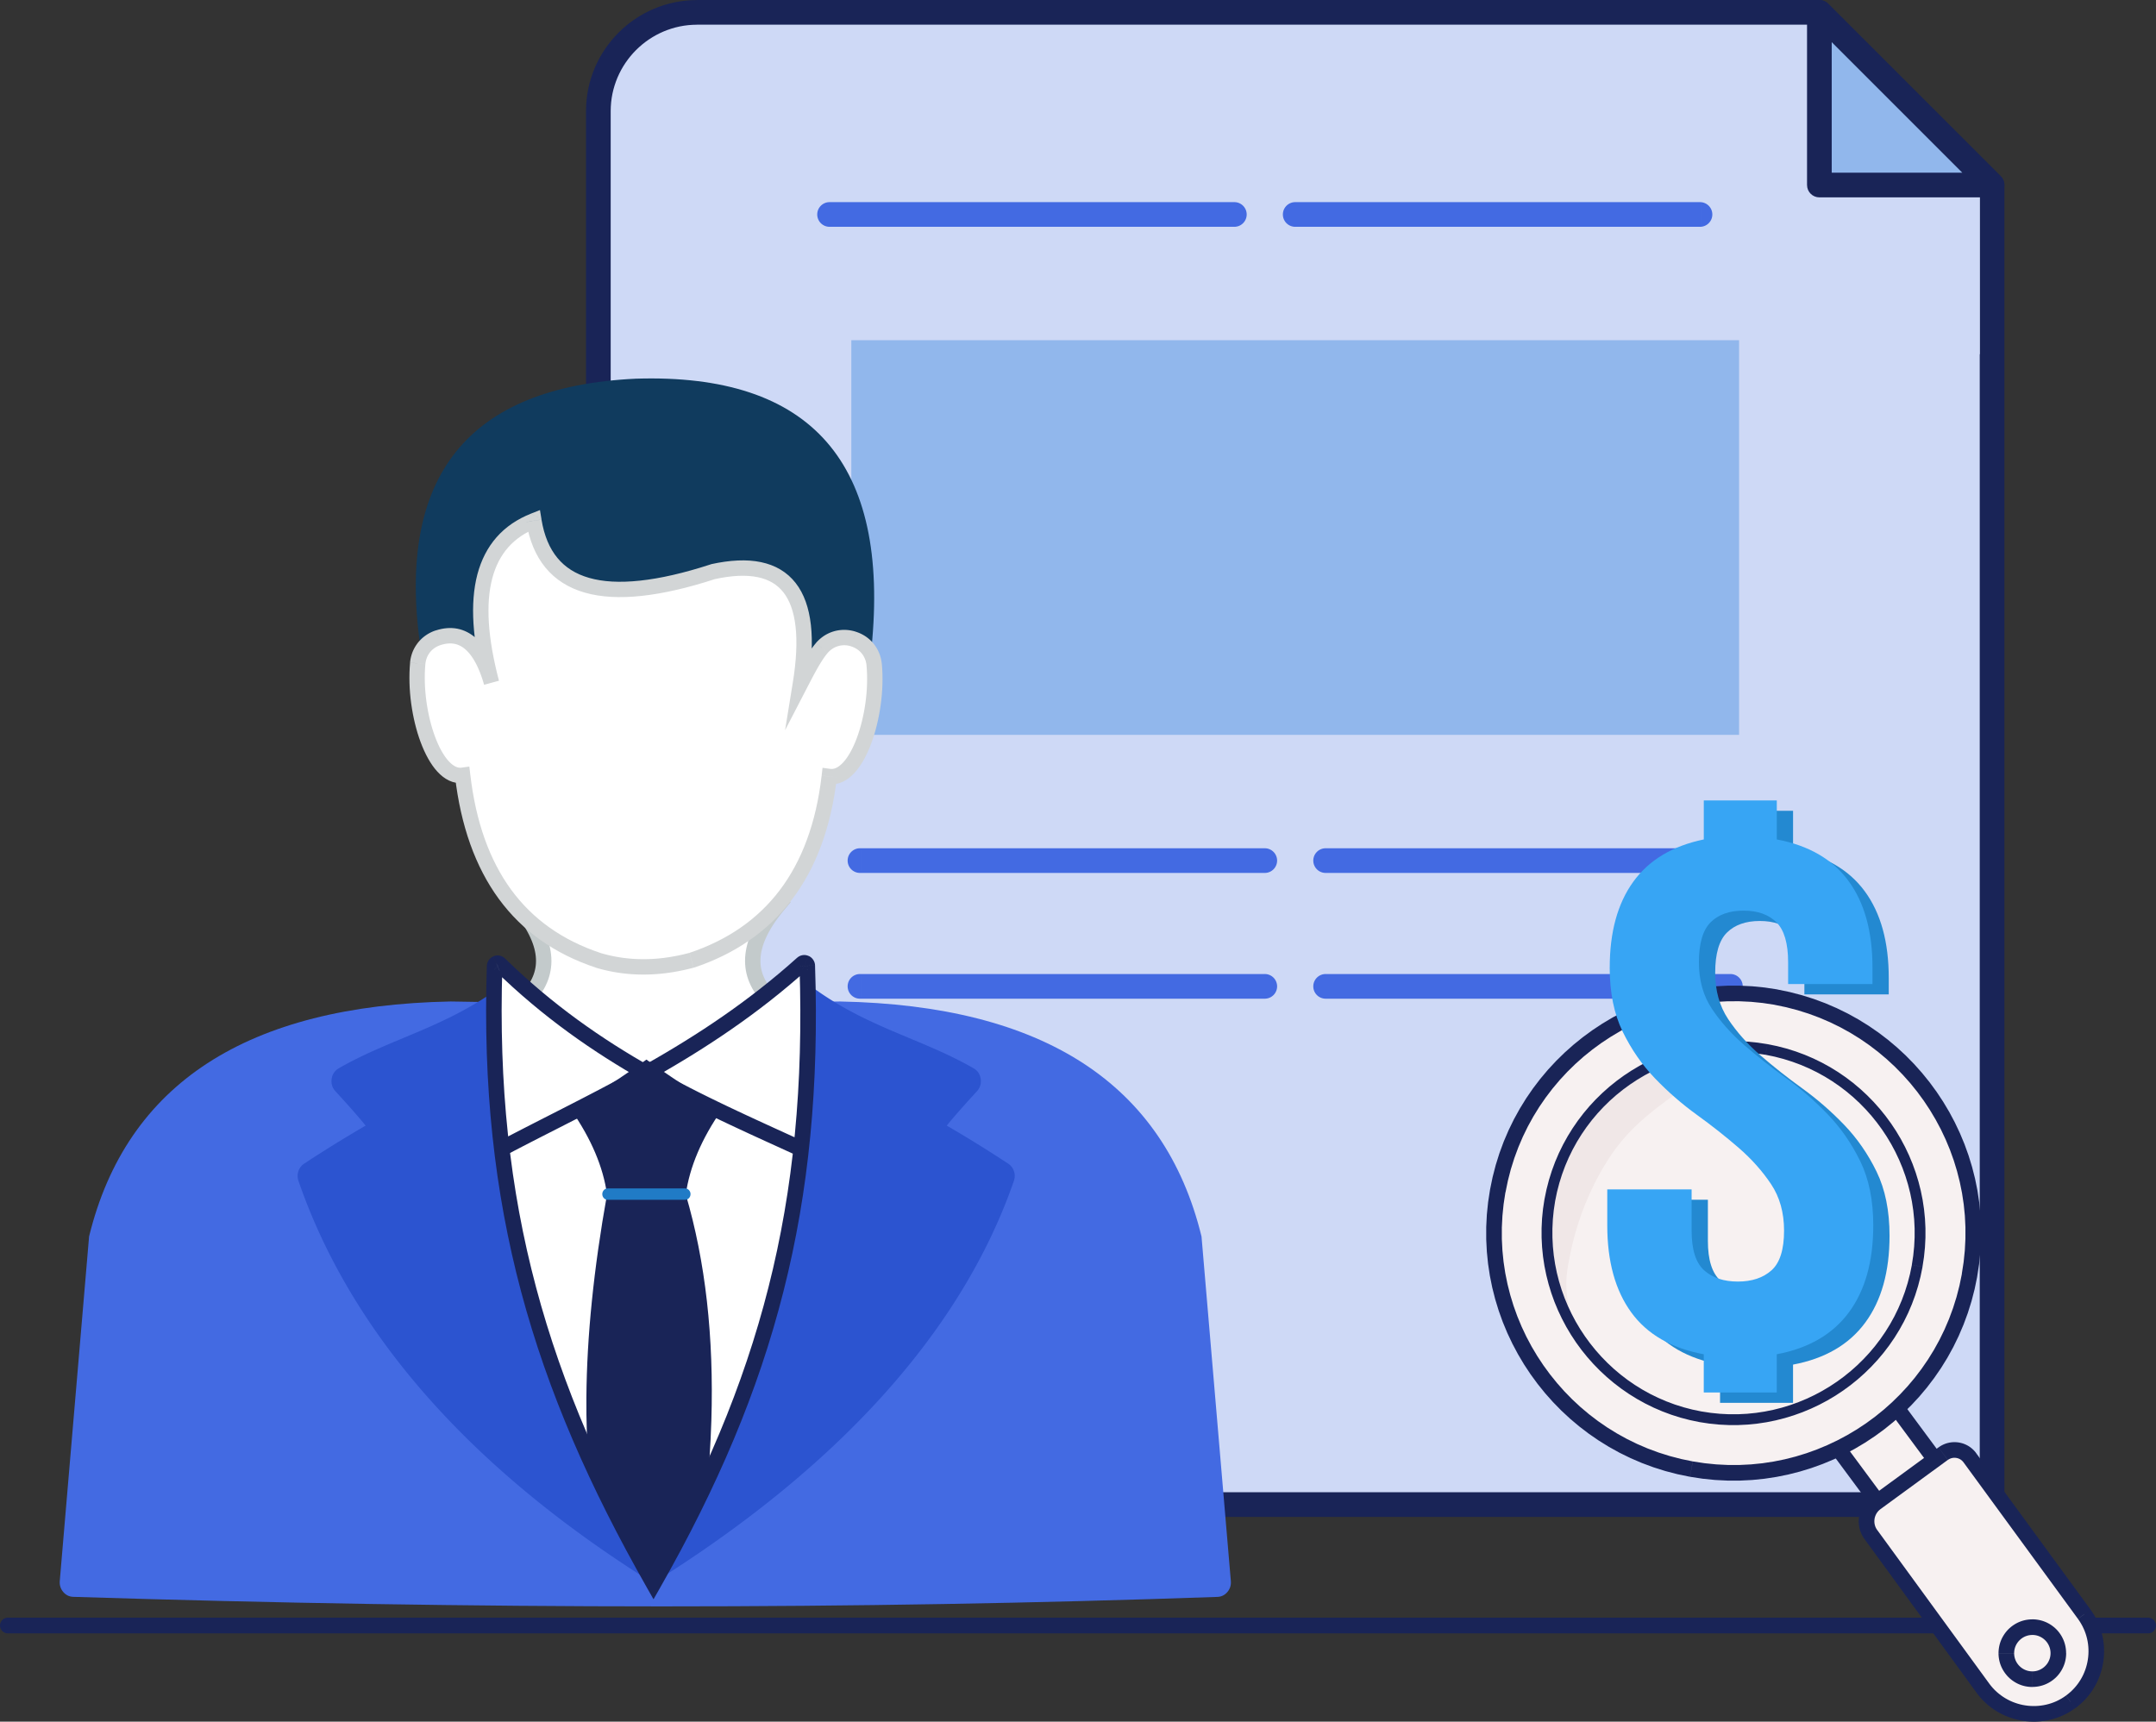 <svg xmlns="http://www.w3.org/2000/svg" fill="none" viewBox="0.57 0 1491.33 1191.03"><rect x="0.57" y="0" width="1491.33" height="1191.03" fill="#333333" stroke="none"/><path d="M6 1124.53h1480.46" stroke="#192457" stroke-width="10.87" stroke-miterlimit="2.613" stroke-linecap="round" stroke-linejoin="round"/><path d="M1349.77 202.34c17.25 0 31.24-13.987 31.24-31.24s-13.99-31.24-31.24-31.24-31.24 13.987-31.24 31.24 13.99 31.24 31.24 31.24z" stroke="#83B5FF" stroke-width="10.87" stroke-miterlimit="2.613"/><path d="M218.32 834.4c17.253 0 31.24-13.987 31.24-31.24s-13.987-31.24-31.24-31.24-31.24 13.987-31.24 31.24 13.987 31.24 31.24 31.24z" stroke="#CDD5D7" stroke-width="10.87" stroke-miterlimit="2.613"/><path fill-rule="evenodd" clip-rule="evenodd" d="m1314.17 314.73 52.82 29.35-52.82 45.48v-74.83z" fill="#CDD5D7"/><path fill-rule="evenodd" clip-rule="evenodd" d="M482.7 8.54h776.35L1378.51 128v912.85H414.45V76.79c0-37.54 30.71-68.25 68.25-68.25z" fill="#CED9F6"/><path d="M1259.05 17.08H482.7V.01h776.35l6.03 2.5-6.03 14.57zm0-17.07c4.71 0 8.53 3.82 8.53 8.53 0 4.71-3.82 8.53-8.53 8.53V0v.01zm113.43 134.03L1253.02 14.58l12.07-12.07 119.46 119.46 2.5 6.03-14.57 6.03v.01zm12.07-12.07c3.33 3.33 3.33 8.74 0 12.07s-8.74 3.33-12.07 0l12.07-12.07zm-14.57 918.88V128h17.07v912.85l-8.53 8.53-8.53-8.53h-.01zm17.07 0c0 4.71-3.82 8.53-8.53 8.53-4.71 0-8.53-3.82-8.53-8.53h17.07-.01zm-972.59-8.53h964.06v17.07H414.46l-8.53-8.53 8.53-8.53v-.01zm0 17.07c-4.71 0-8.53-3.82-8.53-8.53 0-4.71 3.82-8.53 8.53-8.53v17.07-.01zm8.53-972.59v964.06h-17.07V76.8h17.07zm-17.07 0c0-4.71 3.82-8.53 8.53-8.53 4.71 0 8.53 3.82 8.53 8.53h-17.07.01zM482.7.02v17.07l-3.06.08-3.02.23-2.98.38-2.93.53-2.88.67-2.82.81-2.77.94-2.71 1.07-2.64 1.2-2.57 1.32-2.5 1.44-2.43 1.56-2.35 1.67-2.26 1.78-2.17 1.88-2.08 1.98-1.98 2.08-1.88 2.17-1.78 2.26-1.67 2.35-1.56 2.43-1.44 2.5-1.32 2.57-1.2 2.64-1.07 2.71-.94 2.77-.81 2.82-.67 2.88-.53 2.93-.38 2.98-.23 3.02-.08 3.06h-17.07l.1-3.93.3-3.89.49-3.84.68-3.78.86-3.71 1.04-3.64 1.21-3.57 1.38-3.48 1.54-3.4 1.7-3.31 1.85-3.21 2-3.12 2.14-3.01 2.28-2.9 2.42-2.79 2.54-2.67 2.67-2.54 2.78-2.41 2.9-2.28 3.01-2.14 3.11-2 3.22-1.85 3.31-1.7 3.4-1.54 3.49-1.38 3.57-1.21 3.64-1.04 3.71-.86 3.78-.68 3.84-.49 3.89-.3 3.93-.1V.02zm0 0c4.71 0 8.53 3.82 8.53 8.53 0 4.71-3.82 8.53-8.53 8.53V.01v.01z" fill="#192457"/><path fill-rule="evenodd" clip-rule="evenodd" d="m1369.98 245.26-110.93-117.2h110.93v117.2z" fill="#CED9F6"/><path fill-rule="evenodd" clip-rule="evenodd" d="m1259.05 8.54 119.46 119.47h-119.46V8.54z" fill="#91B7EC"/><path d="M1372.48 134.04 1253.02 14.58l12.07-12.07 119.46 119.46-6.03 14.57-6.03-2.5h-.01zm12.07-12.07c3.33 3.33 3.33 8.74 0 12.07s-8.74 3.33-12.07 0l12.07-12.07zm-125.49-2.5h119.46v17.07h-119.46l-8.53-8.53 8.53-8.53v-.01zm0 17.07c-4.71 0-8.53-3.82-8.53-8.53 0-4.71 3.82-8.53 8.53-8.53v17.07-.01zm8.53-128V128h-17.07V8.54l14.57-6.03 2.5 6.03zm-17.07 0c0-4.71 3.82-8.53 8.53-8.53 4.71 0 8.53 3.82 8.53 8.53h-17.07.01z" fill="#192457"/><path d="M1203.51 235.36H589.44v273.01h614.07V235.36z" fill="#91B7EC"/><path d="M853.89 156.4h-279v-16.06h279v16.06zm1-16.045a8.033 8.033 0 0 1 7.53 8.015 8.033 8.033 0 0 1-7.53 8.015v-16.03zm-281 0v16.03a8.033 8.033 0 0 1-7.53-8.015 8.033 8.033 0 0 1 7.53-8.015zm602.09 16.045h-279v-16.06h279v16.06zm1-16.045a8.033 8.033 0 0 1 7.53 8.015 8.033 8.033 0 0 1-7.53 8.015v-16.03zm-281 0v16.03a8.033 8.033 0 0 1-7.53-8.015 8.033 8.033 0 0 1 7.53-8.015zM874.93 603.39h-279v-16.06h279v16.06zm1-16.045a8.033 8.033 0 0 1 7.53 8.015 8.033 8.033 0 0 1-7.53 8.015v-16.03zm-281 0v16.03a8.033 8.033 0 0 1-7.53-8.015 8.033 8.033 0 0 1 7.53-8.015zm602.09 16.045h-279v-16.06h279v16.06zm1-16.045a8.033 8.033 0 0 1 7.53 8.015 8.033 8.033 0 0 1-7.53 8.015v-16.03zm-281 0v16.03a8.033 8.033 0 0 1-7.53-8.015 8.033 8.033 0 0 1 7.53-8.015zM874.93 690.39h-279v-16.06h279v16.06zm1-16.045a8.033 8.033 0 0 1 7.53 8.015 8.033 8.033 0 0 1-7.53 8.015v-16.03zm-281 0v16.03a8.033 8.033 0 0 1-7.53-8.015 8.033 8.033 0 0 1 7.53-8.015zm602.09 16.045h-279v-16.06h279v16.06zm1-16.045a8.033 8.033 0 0 1 7.53 8.015 8.033 8.033 0 0 1-7.53 8.015v-16.03zm-281 0v16.03a8.033 8.033 0 0 1-7.53-8.015 8.033 8.033 0 0 1 7.53-8.015z" fill="#436AE2" stroke="#436AE2"/><path fill-rule="evenodd" clip-rule="evenodd" d="M851.96 1093.76c-9.58-112.21-16.34-191.68-20.29-238.38-25.84-105.63-109.2-159.82-250.07-162.56-91.89 1.66-177.45 1.66-269.34 0-140.87 2.74-224.23 56.93-250.07 162.56-3.94 46.7-10.7 126.15-20.28 238.34-.24 2.87.56 5.43 2.39 7.59 1.82 2.15 4.16 3.3 6.91 3.38 278.79 8.79 542.62 8.81 791.48.04 2.74-.1 5.07-1.24 6.89-3.4 1.82-2.15 2.62-4.71 2.38-7.57z" fill="#436AE2"/><path fill-rule="evenodd" clip-rule="evenodd" d="M452.24 1095.13c-125.17-78.2-208.52-171.84-245.21-278.17-1.56-4.51.06-9.41 3.93-11.95a910.403 910.403 0 0 1 42.51-26.32c-4.58-5.68-11.55-13.62-20.91-23.8-2.15-2.33-3.04-5.29-2.58-8.5.46-3.2 2.16-5.75 4.87-7.31 36.47-21.03 74.41-28.15 113.8-57.74 70.54.43 105.81.64 105.81.64s35.27-.21 105.81-.64c39.39 29.59 77.32 36.71 113.8 57.74 2.71 1.56 4.41 4.11 4.87 7.31.46 3.2-.44 6.16-2.58 8.5-9.36 10.19-16.34 18.12-20.91 23.8a915.346 915.346 0 0 1 42.5 26.32c3.88 2.55 5.49 7.46 3.93 11.97C665 923.3 577.41 1016.93 452.24 1095.13z" fill="#2C54D0"/><path fill-rule="evenodd" clip-rule="evenodd" d="M359.36 626.55c20.59 24.8 22.81 45.86 6.65 63.17 6.1 37.73 42.7 65.47 80.93 65.47 38.22 0 78.86-27.73 84.96-65.47-16.16-17.31-13.94-38.37 6.65-63.17-50.34-16.74-118.13-16.74-179.18 0h-.01z" fill="#fff"/><path d="m371.27 688.88-10.51 1.7 1.36-4.48 1.31-1.46 1.2-1.47 1.09-1.48.99-1.48.89-1.49.79-1.49.69-1.5.6-1.51.5-1.52.41-1.53.32-1.55.23-1.57.14-1.59.05-1.62-.04-1.65-.13-1.68-.22-1.71-.32-1.74-.42-1.78-.52-1.82-.62-1.85-.72-1.89-.83-1.93-.93-1.96-1.04-1.99-1.14-2.03-1.25-2.06-1.36-2.09-1.47-2.13-1.58-2.16-1.69-2.19-1.8-2.22 8.19-6.8 1.96 2.41 1.85 2.4 1.74 2.38 1.64 2.37 1.53 2.36 1.42 2.35 1.32 2.33 1.21 2.33 1.1 2.32.99 2.31.88 2.3.76 2.29.65 2.28.54 2.28.42 2.27.3 2.26.18 2.25.06 2.23-.07 2.22-.2 2.2-.32 2.18-.45 2.16-.57 2.13-.69 2.1-.82 2.07-.94 2.03-1.05 1.99-1.17 1.96-1.28 1.92-1.4 1.88-1.51 1.84-1.62 1.81 1.36-4.48.01-.01zm-10.51 1.7-.42-2.57 1.78-1.91-1.36 4.48zm86.18 59.29v10.65l-3.82-.09-3.8-.26-3.78-.42-3.75-.59-3.71-.74-3.67-.9-3.62-1.05-3.57-1.2-3.51-1.34-3.46-1.48-3.39-1.62-3.32-1.75-3.24-1.89-3.16-2.01-3.07-2.14-2.98-2.26-2.88-2.38-2.77-2.49-2.66-2.61-2.55-2.72-2.43-2.82-2.3-2.93-2.17-3.03-2.03-3.13-1.89-3.22-1.74-3.31-1.58-3.4-1.42-3.48-1.25-3.56-1.08-3.64-.9-3.71-.71-3.78 10.51-1.7.61 3.24.77 3.18.93 3.12 1.08 3.06 1.22 3 1.37 2.94 1.5 2.86 1.64 2.79 1.77 2.72 1.89 2.64 2.01 2.56 2.13 2.47 2.24 2.38 2.34 2.29 2.44 2.2 2.54 2.1 2.63 2 2.71 1.89 2.79 1.78 2.86 1.67 2.93 1.55 3 1.43 3.06 1.31 3.11 1.19 3.15 1.06 3.2.93 3.23.79 3.26.65 3.29.51 3.31.37 3.33.22 3.34.07.02.03zm81.07-56.51 7.78-7.27 1.36 4.48-.73 3.81-.94 3.74-1.14 3.66-1.34 3.58-1.53 3.5-1.7 3.41-1.88 3.32-2.04 3.22-2.19 3.13-2.34 3.03-2.48 2.92-2.61 2.82-2.73 2.71-2.85 2.6-2.96 2.49-3.06 2.37-3.16 2.25-3.25 2.13-3.34 2-3.41 1.87-3.48 1.74-3.54 1.61-3.6 1.47-3.65 1.33-3.7 1.19-3.73 1.04-3.77.89-3.79.74-3.81.58-3.82.42-3.83.26-3.83.09v-10.65l3.35-.07 3.37-.22 3.37-.37 3.37-.52 3.36-.66 3.35-.8 3.33-.93 3.3-1.06 3.27-1.19 3.22-1.32 3.17-1.44 3.12-1.56 3.05-1.68 2.98-1.79 2.9-1.9 2.82-2.01 2.73-2.11 2.63-2.21 2.52-2.3 2.41-2.39 2.29-2.48 2.17-2.56 2.04-2.64 1.9-2.72 1.76-2.79 1.61-2.85 1.46-2.92 1.3-2.98 1.14-3.04.97-3.1.79-3.15.61-3.21 1.36 4.48.07.01zm7.78-7.27 1.78 1.91-.42 2.57-1.36-4.48zm1.08-54.49 3.36-10.1 2.42 8.45-1.8 2.22-1.69 2.19-1.58 2.16-1.47 2.13-1.36 2.09-1.25 2.06-1.14 2.03-1.04 1.99-.93 1.96-.83 1.92-.72 1.89-.62 1.85-.52 1.82-.42 1.78-.32 1.75-.22 1.71-.13 1.68-.04 1.65.05 1.62.14 1.6.23 1.57.32 1.55.41 1.53.51 1.52.6 1.51.69 1.5.79 1.49.89 1.49.99 1.48 1.09 1.47 1.2 1.47 1.31 1.46-7.78 7.27-1.61-1.8-1.51-1.84-1.4-1.88-1.28-1.92-1.17-1.96-1.05-2-.94-2.03-.82-2.06-.7-2.1-.57-2.13-.45-2.16-.32-2.18-.2-2.2-.07-2.22.05-2.24.18-2.25.3-2.26.42-2.27.53-2.28.65-2.29.77-2.29.88-2.3.99-2.31 1.1-2.32 1.21-2.33 1.32-2.34 1.42-2.35 1.53-2.36 1.64-2.37 1.74-2.38 1.85-2.4 1.96-2.41 2.42 8.45-.01.02zm3.36-10.1 7.39 2.46-4.98 5.99-2.42-8.45h.01zm-176.77 1.65-8.19 6.8 2.69-8.53 5.83-1.54 5.87-1.45 5.9-1.34 5.92-1.24 5.95-1.15 5.96-1.04 5.97-.95 5.98-.85 5.99-.75 5.98-.65 5.98-.55 5.97-.45 5.96-.35 5.94-.25 5.92-.15 5.89-.05 5.86.05 5.83.15 5.79.25 5.75.35 5.7.45 5.65.55 5.59.65 5.53.75 5.47.85 5.39.95 5.32 1.05 5.25 1.15 5.16 1.25 5.08 1.36 4.99 1.46 4.89 1.56-3.36 10.1-4.64-1.48-4.74-1.39-4.84-1.29-4.94-1.2-5.02-1.1-5.11-1.01-5.18-.91-5.26-.82-5.33-.72-5.39-.63-5.45-.53-5.51-.43-5.56-.34-5.6-.24-5.64-.15-5.68-.05-5.71.05-5.74.15-5.77.24-5.78.34-5.8.43-5.81.53-5.81.63-5.81.72-5.81.82-5.8.92-5.79 1.01-5.77 1.11-5.75 1.21-5.72 1.3-5.69 1.4-5.65 1.5 2.69-8.53.01.02zm-8.19 6.8L350 623.6l7.96-2.18-2.69 8.53z" fill="#C3CACB"/><path fill-rule="evenodd" clip-rule="evenodd" d="M291.35 447.53c116.46 101.13 220.47 101.42 312.04.86 12.9-128.1-41.4-190.23-162.9-186.42-116.2 5.44-165.91 67.29-149.14 185.55v.01z" fill="#103B5E"/><path fill-rule="evenodd" clip-rule="evenodd" d="M493.58 395.52c50.62-11.14 70.83 14.73 60.62 77.62 5.74-11.08 10.15-19.46 14.81-24.86 5.53-6.42 13.88-8.77 21.95-6.2 8.07 2.58 13.51 9.34 14.29 17.78 3.2 34.44-11.56 79.97-31.08 77.32-7.84 67.16-40.65 108.96-95.27 127.14-22.76 6.08-44.32 6.08-64.67 0-54.62-18.18-85.85-60.84-93.68-128-19.53 2.65-34.3-42.94-31.07-77.38.79-8.44 6.24-15.2 14.31-17.77 17.42-5.55 29.67 6.2 36.74 31.11-15.96-60.63-6.18-97.97 29.34-112.03 7.82 47.74 49.05 59.5 123.71 35.27z" fill="#fff"/><path d="m549.48 470.69 9.45 4.9-9.98-3.3.85-5.66.67-5.43.5-5.2.32-4.97.15-4.74-.02-4.5-.19-4.26-.36-4.03-.52-3.79-.68-3.55-.84-3.31-.98-3.07-1.13-2.83-1.27-2.6-1.4-2.37-1.54-2.16-1.67-1.95-1.81-1.76-1.95-1.57-2.11-1.4-2.28-1.22-2.45-1.05-2.64-.88-2.84-.7-3.04-.52-3.24-.33-3.45-.14-3.65.06-3.86.27-4.06.48-4.26.68-4.46.9-2.29-10.4 4.85-.97 4.69-.75 4.54-.53 4.38-.3 4.23-.08 4.08.16 3.93.4 3.78.65 3.62.9 3.46 1.15 3.3 1.41 3.12 1.68 2.93 1.94 2.73 2.19 2.52 2.45 2.3 2.68 2.08 2.91 1.85 3.13 1.63 3.34 1.42 3.54 1.2 3.74.99 3.93.79 4.12.6 4.32.4 4.51.21 4.71.02 4.91-.16 5.1-.34 5.31-.53 5.51-.71 5.71-.89 5.92-9.98-3.3-.01.01zm9.45 4.9-15.31 29.54 5.33-32.84 9.98 3.3zm6.05-30.79 8.06 6.95-.37.44-.38.46-.38.49-.38.5-.38.52-.39.55-.4.57-.4.58-.4.6-.41.63-.41.65-.41.66-.42.68-.43.71-.43.72-.43.74-.44.76-.44.78-.45.8-.45.82-.46.84-.47.85-.47.87-.47.89-.48.91-.49.92-.49.94-.5.96-.51.98-.52.99-.53 1.01-.53 1.03-9.45-4.9.54-1.03.53-1.02.52-1 .52-.99.51-.97.5-.96.5-.95.49-.93.49-.92.49-.9.48-.89.48-.87.48-.86.47-.85.47-.83.47-.81.47-.8.47-.79.46-.77.47-.76.47-.75.46-.73.47-.71.47-.7.47-.69.47-.67.47-.66.48-.65.49-.63.48-.61.49-.6.5-.59-.02-.01zm27.61-7.79-3.24 10.14-.58-.18-.57-.15-.57-.13-.57-.11-.57-.09-.56-.06-.56-.04-.56-.02h-.56l-.55.02-.55.04-.55.06-.54.08-.53.1-.53.12-.53.14-.51.16-.52.18-.5.19-.5.21-.49.23-.49.25-.48.27-.47.29-.46.31-.46.33-.45.35-.44.37-.43.38-.42.41-.41.43-.4.45-8.06-6.95.65-.73.67-.7.69-.67.72-.65.73-.61.75-.59.77-.56.79-.53.81-.5.82-.46.83-.43.85-.4.86-.37.88-.34.88-.3.9-.27.9-.24.91-.2.93-.17.93-.13.93-.1.94-.07.94-.03h.94l.95.04.95.07.95.11.95.14.94.18.95.21.95.25.93.28.02-.01zm17.97 22.36-10.6.99-.07-.6-.09-.59-.1-.58-.12-.56-.14-.55-.16-.54-.18-.53-.2-.53-.22-.51-.23-.49-.25-.49-.26-.48-.28-.46-.3-.46-.32-.44-.33-.43-.34-.41-.36-.4-.38-.39-.4-.38-.41-.36-.42-.35-.44-.34-.45-.32-.47-.3-.48-.29-.5-.28-.52-.26-.52-.24-.54-.23-.56-.21-.57-.19 3.24-10.14.93.32.9.34.89.37.88.41.85.43.83.46.82.49.79.52.77.55.75.57.73.6.7.63.67.64.65.67.63.7.6.72.57.74.54.76.51.78.49.8.46.82.43.84.4.86.37.87.34.88.3.9.27.92.24.93.21.94.18.95.14.96.11.97h.02zm-31.09 78.43-10.57-1.24 6-4.66 1.02.06.99-.09 1.02-.25 1.07-.42 1.13-.62 1.19-.83 1.23-1.05 1.26-1.26 1.26-1.48 1.26-1.68 1.24-1.88 1.22-2.06 1.18-2.23 1.14-2.38 1.09-2.52 1.04-2.65.98-2.77.92-2.88.86-2.97.79-3.05.72-3.12.65-3.18.57-3.22.49-3.25.4-3.27.32-3.28.23-3.28.14-3.26.05-3.24-.04-3.2-.14-3.15-.23-3.09 10.6-.99.26 3.43.15 3.48.05 3.52-.06 3.54-.15 3.56-.25 3.56-.35 3.56-.44 3.54-.53 3.52-.62 3.49-.7 3.45-.78 3.4-.86 3.34-.94 3.26-1.02 3.18-1.09 3.09-1.17 2.99-1.25 2.88-1.32 2.76-1.4 2.64-1.48 2.5-1.56 2.36-1.65 2.2-1.74 2.04-1.85 1.86-1.96 1.67-2.09 1.45-2.23 1.21-2.36.92-2.49.6-2.58.23-2.61-.16 6-4.66-.01.03zm-10.57-1.24.63-5.39 5.37.73-6 4.66zm-88.61 132.9-2.75-10.29-.31.09 4.9-1.72 4.76-1.85 4.63-1.98 4.5-2.11 4.37-2.24 4.24-2.37 4.11-2.51 3.98-2.64 3.85-2.77 3.72-2.9 3.58-3.04 3.46-3.17 3.33-3.31 3.2-3.44 3.07-3.58 2.94-3.72 2.81-3.86 2.68-4 2.55-4.15 2.42-4.29 2.29-4.43 2.16-4.58 2.02-4.73 1.89-4.88 1.76-5.02 1.62-5.17 1.49-5.32 1.35-5.48 1.21-5.63 1.07-5.78.93-5.93.79-6.08 10.57 1.24-.83 6.36-.98 6.22-1.12 6.07-1.28 5.93-1.43 5.79-1.57 5.64-1.72 5.5-1.88 5.36-2.02 5.21-2.17 5.07-2.32 4.93-2.47 4.78-2.62 4.64-2.76 4.49-2.91 4.35-3.06 4.2-3.2 4.05-3.35 3.91-3.49 3.76-3.63 3.61-3.77 3.46-3.91 3.31-4.05 3.16-4.18 3.01-4.31 2.86-4.45 2.72-4.58 2.57-4.71 2.42-4.84 2.27-4.97 2.12-5.09 1.98-5.22 1.83-.31.09.01-.03zm.31-.09-.15.05-.15.04.31-.09h-.01zm-68.04 0 3.36-10.1-.16-.05 1.82.53 1.82.49 1.83.46 1.84.42 1.84.39 1.85.36 1.86.32 1.86.29 1.87.25 1.88.22 1.88.19 1.89.15 1.9.12 1.91.08 1.92.05 1.92.02 1.93-.02 1.94-.05 1.94-.08 1.96-.12 1.96-.15 1.97-.19 1.98-.22 1.99-.26 1.99-.29 2-.33 2.01-.36 2.02-.39 2.03-.43 2.04-.46 2.04-.5 2.05-.53 2.75 10.29-2.21.57-2.2.53-2.2.5-2.19.46-2.19.43-2.18.39-2.17.35-2.17.32-2.16.28-2.15.24-2.15.2-2.14.17-2.14.13-2.13.09-2.12.05-2.12.02-2.11-.02-2.1-.05-2.1-.09-2.09-.13-2.09-.17-2.08-.2-2.07-.24-2.06-.28-2.06-.32-2.05-.36-2.04-.39-2.04-.43-2.03-.47-2.02-.5-2.02-.54-2-.58-.16-.05.05-.01zm.16.05-.1-.03-.06-.02.16.05zm-91.44-127.83-1.43-10.55 6 4.66.79 6.09.92 5.95 1.05 5.8 1.18 5.65 1.32 5.5 1.45 5.35 1.58 5.21 1.71 5.06 1.84 4.91 1.97 4.76 2.1 4.62 2.23 4.47 2.35 4.33 2.48 4.19 2.61 4.04 2.74 3.9 2.87 3.76 3 3.62 3.13 3.48 3.26 3.34 3.39 3.21 3.52 3.07 3.65 2.93 3.79 2.8 3.92 2.66 4.05 2.53 4.19 2.39 4.33 2.26 4.46 2.12 4.6 1.99 4.74 1.85 4.88 1.72-3.36 10.1-5.22-1.84-5.09-1.99-4.95-2.14-4.82-2.29-4.68-2.44-4.54-2.59-4.41-2.75-4.27-2.9-4.13-3.05-3.99-3.2-3.84-3.35-3.7-3.5-3.56-3.65-3.41-3.8-3.27-3.95-3.13-4.1-2.98-4.24-2.83-4.39-2.69-4.53-2.54-4.68-2.4-4.82-2.25-4.96-2.11-5.1-1.96-5.24-1.82-5.38-1.67-5.52-1.53-5.66-1.39-5.8-1.25-5.94-1.1-6.08-.96-6.22-.82-6.35 6 4.66v.02zm-1.43-10.55 5.37-.73.63 5.39-6-4.66zm-35.65-72.61 10.6.99-.24 3.08-.14 3.15-.04 3.2.05 3.24.14 3.27.23 3.28.32 3.28.4 3.28.49 3.26.57 3.22.64 3.18.72 3.12.79 3.06.86 2.97.92 2.88.99 2.78 1.04 2.66 1.09 2.53 1.14 2.39 1.19 2.23 1.22 2.06 1.24 1.88 1.26 1.69 1.27 1.48 1.26 1.27 1.23 1.05 1.19.83 1.13.62 1.07.42 1.02.25.99.09 1.02-.06 1.43 10.55-2.61.16-2.57-.23-2.49-.6-2.37-.93-2.23-1.21-2.09-1.45-1.96-1.67-1.85-1.86-1.75-2.04-1.65-2.2-1.56-2.36-1.48-2.5-1.4-2.64-1.33-2.77-1.25-2.88-1.17-2.99-1.1-3.09-1.02-3.18-.94-3.27-.86-3.34-.78-3.4-.7-3.45-.61-3.49-.53-3.52-.44-3.55-.34-3.56-.25-3.56-.15-3.56-.05-3.54.05-3.51.15-3.48.26-3.44-.02-.07zm17.99-22.34 3.23 10.14-.57.19-.56.21-.54.22-.53.24-.51.26-.49.27-.48.29-.47.31-.45.32-.43.33-.43.35-.41.36-.39.37-.38.39-.36.4-.35.41-.33.43-.32.44-.3.45-.28.46-.27.48-.25.49-.23.5-.21.51-.2.52-.18.54-.16.54-.14.56-.13.57-.11.57-.09.59-.07.6-10.6-.99.11-.97.14-.97.18-.96.21-.94.24-.93.27-.92.3-.9.34-.89.37-.87.4-.85.43-.83.46-.82.49-.8.52-.78.54-.76.57-.74.6-.72.63-.69.65-.67.68-.65.7-.62.72-.6.75-.57.77-.55.79-.52.81-.49.84-.47.85-.43.87-.41.9-.38.91-.34.93-.31.02.03zm33.21 37.54 10.3-2.71-10.27 2.81-.65-2.19-.67-2.1-.7-2.02-.72-1.93-.75-1.85-.77-1.76-.79-1.67-.81-1.58-.83-1.49-.85-1.4-.86-1.3-.87-1.21-.89-1.12-.9-1.03-.91-.94-.91-.85-.92-.76-.93-.68-.94-.6-.95-.52-.95-.44-.97-.37-.99-.3-1.01-.23-1.04-.16-1.07-.09-1.11-.02-1.15.06-1.2.13-1.25.22-1.3.3-1.35.39-3.23-10.14 1.89-.55 1.88-.44 1.87-.32 1.85-.21 1.84-.09 1.82.03 1.8.15 1.77.28 1.74.4 1.7.52 1.66.64 1.62.75 1.56.86 1.51.96 1.46 1.06 1.41 1.16 1.35 1.25 1.3 1.34 1.25 1.42 1.19 1.5 1.15 1.59 1.1 1.66 1.06 1.74 1.01 1.82.97 1.89.93 1.97.89 2.04.85 2.12.82 2.19.78 2.26.75 2.33.71 2.4-10.27 2.81-.01.02zm39.74-114.25-10.51 1.72 7.21 4.09-3 1.28-2.84 1.4-2.69 1.51-2.54 1.63-2.39 1.74-2.25 1.86-2.1 1.98-1.97 2.1-1.83 2.22-1.7 2.35-1.57 2.47-1.44 2.61-1.31 2.74-1.18 2.88-1.05 3.03-.92 3.17-.78 3.32-.65 3.46-.51 3.61-.37 3.76-.22 3.91-.08 4.06.06 4.21.21 4.35.35 4.5.5 4.65.65 4.8.8 4.94.95 5.08 1.1 5.23 1.24 5.37 1.4 5.52-10.3 2.71-1.45-5.72-1.3-5.59-1.14-5.46-.99-5.33-.84-5.2-.69-5.07-.53-4.94-.38-4.82-.22-4.7-.07-4.57.09-4.44.25-4.32.41-4.2.57-4.07.73-3.95.9-3.82 1.07-3.69 1.24-3.56 1.41-3.44 1.58-3.3 1.75-3.17 1.92-3.03 2.09-2.88 2.26-2.74 2.43-2.59 2.59-2.43 2.75-2.28 2.91-2.12 3.07-1.96 3.22-1.81 3.37-1.65 3.51-1.5 7.21 4.09h.01zm-7.21-4.09 6.14-2.43 1.07 6.52-7.21-4.09zm124.52 35.02 2.29 10.4.5-.14-7 2.2-6.81 1.99-6.63 1.78-6.44 1.56-6.26 1.35-6.07 1.14-5.89.93-5.71.71-5.53.5-5.35.28-5.17.06-4.99-.16-4.81-.38-4.64-.61-4.46-.84-4.28-1.08-4.1-1.31-3.92-1.56-3.73-1.8-3.53-2.04-3.33-2.29-3.12-2.53-2.9-2.77-2.68-3-2.45-3.22-2.22-3.44-1.99-3.65-1.77-3.86-1.54-4.06-1.32-4.26-1.1-4.45-.88-4.64 10.51-1.72.78 4.1.95 3.87 1.13 3.64 1.3 3.42 1.46 3.2 1.63 2.98 1.79 2.77 1.95 2.56 2.11 2.37 2.28 2.18 2.46 1.99 2.64 1.82 2.83 1.64 3.03 1.46 3.23 1.28 3.43 1.1 3.65.92 3.86.73 4.07.54 4.29.34 4.5.14 4.72-.06 4.93-.26 5.14-.46 5.35-.67 5.57-.87 5.77-1.08 5.98-1.29 6.19-1.5 6.39-1.71 6.6-1.92 6.8-2.14.5-.14.01-.04zm-.5.14.25-.08.25-.06-.5.14z" fill="#D2D5D6"/><path fill-rule="evenodd" clip-rule="evenodd" d="M559.57 678.86c.01 1.89.01 3.77 0 5.65v-5.65zm-.01 8.24-.03 4.62c.02-1.54.03-3.08.03-4.62zm-.57-21.1c.26 7.63.43-3.4.52 4.14l.01.67c.02 2.15.04 4.3.05 6.45l.01 1.59c.01 1.89.01 3.77 0 5.65l-.01 2.59-.03 4.62c-.01 1.09-.02 2.18-.04 3.27l-.06 3.99c-.02 1.17-.04 2.35-.07 3.52-.03 1.44-.06 2.89-.1 4.33l-.07 2.84c-.05 1.8-.1 3.6-.16 5.39l-.05 1.51c-.93 26.27-2.94 52.05-6.05 77.39-34.57-15.87-69.9-36.78-104.93-61.9L559 665.99l-.01.01zm.37 36.5c-.03 1.44-.06 2.89-.1 4.33.04-1.44.07-2.88.1-4.33zm-.17 7.17c-.05 1.8-.11 3.6-.16 5.39.06-1.8.11-3.59.16-5.39zm-.22 6.9c-.91 26.16-2.88 51.98-5.91 77.45l-.14-.06c3.11-25.34 5.12-51.12 6.05-77.39zm-6.05 77.39c-34.57-15.87-69.9-36.78-104.93-61.9-33.62 23.89-66.92 44.71-98.42 61.5.55 4.16 1.13 8.31 1.74 12.45 15.08 102.16 48.88 197.32 101.32 289.49 54.49-95.78 87.2-194.8 100.29-301.55v.01zm.14.06c-.18 1.51-.36 3.02-.55 4.52-13.41 107.9-46.14 209.59-100.17 304.55-53.08-93.3-86.94-193.07-101.65-298.86-.49-3.5-.95-7.01-1.4-10.53l.28-.15c.55 4.16 1.13 8.31 1.74 12.45 15.08 102.16 48.88 197.32 101.32 289.49 54.49-95.78 87.2-194.8 100.29-301.55l.14.06v.02zm-203.77-.31c-4.45-35.18-6.82-71.01-7.07-107.49.28 36.71 2.74 72.44 7.35 107.34l-.28.15zm98.7-61.65c-33.62 23.89-66.92 44.71-98.42 61.5-4.61-34.9-7.06-70.62-7.35-107.34v-.66c-.01-1.98-.02-3.96-.02-5.94l.01-3.27c0-1.17.01-2.33.02-3.5.06-8.5.24 1.63.52-6.86L448 732.06h-.01zm-105.77-46.49zm-.02-9.21c0-1.17.01-2.33.02-3.5-.01 1.17-.01 2.34-.02 3.5z" fill="#fff"/><path fill-rule="evenodd" clip-rule="evenodd" d="m449.22 826.45-28.75-.12c-2.67-19.06-10.96-38.58-24.87-58.56 25.13-16.06 42.49-27.64 52.1-34.75 9.6 7.11 26.97 18.69 52.1 34.75-13.91 19.98-22.2 39.5-24.87 58.56-19.17.08-25.7.12-25.7.12h-.01z" fill="#192457"/><path fill-rule="evenodd" clip-rule="evenodd" d="M420.47 826.32h54.45c13.6 46.23 19.5 98.43 17.7 156.59-.5 16.35-1.62 33.17-3.34 50.46-10.1 22.98-23.39 45.57-35.83 67.73h-1.65c-16.17-28.79-31.46-58.28-44.09-88.43-1.14-14.62-1.65-29.88-1.53-45.78.31-42.32 5.07-89.17 14.27-140.57h.02z" fill="#192457"/><path d="m342.43 670.82 7.5-7.73 6.18 5.92 6.21 5.73 6.23 5.54 6.26 5.37 6.29 5.19 6.31 5.03 6.33 4.87 6.35 4.71 6.38 4.57 6.39 4.43 6.41 4.29 6.43 4.17 6.44 4.04 6.46 3.93 6.47 3.82 6.48 3.72 6.49 3.62 6.5 3.53 6.51 3.45 6.51 3.38 6.52 3.31 6.52 3.24 6.52 3.18 6.52 3.13 6.52 3.09 6.52 3.05 6.51 3.02 6.51 2.99 6.5 2.98 6.49 2.96 6.48 2.96 6.47 2.96-4.46 9.83-6.46-2.95-6.48-2.96-6.5-2.96-6.51-2.98-6.53-3-6.54-3.04-6.56-3.07-6.57-3.11-6.58-3.16-6.59-3.22-6.59-3.28-6.6-3.35-6.6-3.42-6.6-3.5-6.6-3.59-6.6-3.68-6.59-3.78-6.59-3.89-6.58-4.01-6.57-4.12-6.56-4.25-6.55-4.38-6.53-4.52-6.52-4.67-6.5-4.82-6.48-4.98-6.46-5.14-6.43-5.32-6.41-5.49-6.38-5.68-6.35-5.87-6.32-6.06-.02-.03zm0 0 .8.79-.8-.78v-.01zm3.68.67-4.27-9.91.24-.1.26-.1.27-.09.27-.08.29-.07.18-.04.29-.05.35-.04.24-.02.24-.01.3-.01.3.01.24.02.24.02.3.04.3.05.29.06.24.06.24.07.22.07.24.09.3.12.27.13.22.11.22.12.28.17.2.13.2.14.28.21.18.15.18.15.21.2-7.5 7.73.09.09.06.05.06.05.16.12.07.05.08.05.15.09.09.05.09.04.14.06.16.07.1.04.08.03.1.03.1.03.15.03.16.03.16.02.1.01.1.01H345.03l.09-.01.21-.03.14-.02.03-.01.15-.04.13-.04.12-.04.12-.04.1-.04-.01-.01zm1.96-2.86-10.74-.35.01-.27.02-.24.03-.24.04-.29.04-.24.06-.25.08-.29.07-.24.08-.25.08-.2.11-.28.1-.23.11-.22.15-.28.11-.19.12-.19.17-.25.16-.22.19-.24.15-.17.16-.17.22-.22.2-.19.2-.18.18-.14.22-.17.25-.17.23-.15.23-.14.22-.12.24-.12.27-.12 4.27 9.91.12-.06.1-.05.08-.04.1-.06.1-.06.12-.09.1-.07.06-.05.09-.08.09-.08.11-.11.06-.06.05-.06.1-.13.07-.1.09-.13.04-.06.03-.06.08-.16.04-.09.04-.09.06-.14.02-.06.04-.11.03-.09.04-.14.02-.1.01-.09.02-.13.01-.09.01-.09v-.11l.04-.05zm99.89 424.19 9.33 5.36h-9.33l-7.27-12.96-7.03-12.89-6.78-12.83-6.54-12.79-6.3-12.74-6.05-12.72-5.81-12.7-5.56-12.69-5.31-12.69-5.07-12.7-4.82-12.72-4.58-12.76-4.33-12.8-4.08-12.85-3.84-12.91-3.59-12.98-3.34-13.06-3.09-13.15-2.84-13.25-2.6-13.36-2.35-13.48-2.1-13.6-1.85-13.74-1.6-13.89-1.36-14.05-1.11-14.22-.86-14.4-.61-14.58-.36-14.78-.12-14.99.13-15.21.38-15.43 10.74.35-.37 15.27-.13 15.03.12 14.81.36 14.6.6 14.39.85 14.2 1.09 14.02 1.34 13.85 1.58 13.69 1.82 13.54 2.07 13.4 2.31 13.27 2.56 13.15 2.8 13.04 3.05 12.94 3.29 12.85 3.53 12.78 3.78 12.71 4.02 12.65 4.27 12.61 4.51 12.57 4.75 12.54 5 12.53 5.24 12.52 5.49 12.53 5.73 12.55 5.98 12.57 6.23 12.61 6.47 12.65 6.72 12.71 6.96 12.77 7.21 12.85h-9.33v.01zm9.33 5.36-4.67 8.2-4.67-8.2h9.34zm96.32-429.85 10.74-.36.41 15.44.17 15.21-.06 14.99-.29 14.79-.52 14.59-.76 14.4-.99 14.22-1.23 14.06-1.47 13.9-1.71 13.75-1.95 13.61-2.19 13.49-2.44 13.36-2.68 13.26-2.93 13.16-3.18 13.07-3.42 12.99-3.67 12.92-3.92 12.86-4.17 12.81-4.43 12.77-4.68 12.74-4.94 12.72-5.19 12.7-5.45 12.7-5.71 12.71-5.96 12.73-6.22 12.76-6.48 12.8-6.74 12.85-7.01 12.9-7.27 12.97-9.33-5.36 7.2-12.85 6.94-12.78 6.67-12.71 6.41-12.65 6.15-12.61 5.89-12.57 5.63-12.55 5.37-12.53 5.12-12.53 4.86-12.54 4.61-12.55 4.36-12.58 4.11-12.61 3.86-12.66 3.62-12.72 3.37-12.79 3.13-12.86 2.88-12.95 2.64-13.05 2.4-13.16 2.16-13.28 1.92-13.41 1.68-13.55 1.45-13.7 1.21-13.86.98-14.04.75-14.22.51-14.41.28-14.61.06-14.83-.17-15.05-.4-15.28.02-.02zm1.9 2.83 4.47-9.82.27.13.2.1.24.14.23.14.19.13.25.18.24.19.18.15.17.16.2.19.19.2.18.21.15.18.17.22.16.22.13.19.15.24.14.24.12.22.12.25.09.2.1.23.1.28.07.2.07.26.07.29.05.23.04.2.05.3.03.29.02.19.01.27-10.74.36v.16l.02.14.02.14.01.05.02.08.04.15.03.11.02.06.05.15.04.1.03.07.06.12.05.09.06.11.07.11.05.07.08.11.08.1.06.07.08.1.09.09.09.09.06.06.06.05.13.1.13.09.06.04.1.06.1.06.06.03.13.06.01.02zm3.64-.55-7.16-8.05.22-.19.18-.14.2-.15.22-.16.23-.15.23-.14.22-.12.25-.12.23-.1.28-.12.24-.09.22-.07.24-.07.31-.08.29-.06.18-.03.31-.04.3-.03.19-.01.3-.01h.3l.24.01.3.03.24.03.24.04.29.06.28.07.29.08.22.07.22.08.28.11.24.11-4.47 9.82.1.05.14.05.08.03.08.02.15.04.14.03.15.03.09.02.1.01.15.01h.46l.16-.02.16-.02.04-.01.15-.03.18-.04.11-.03.09-.03.1-.04.15-.06.1-.04.12-.06.09-.05.1-.06.1-.07.1-.07.08-.06.06-.05.11-.09.01-.04zM349.84 799.52l-5-9.56 6.22-3.27 6.26-3.25 6.3-3.25 6.33-3.24 6.37-3.25 6.4-3.26 6.43-3.28 6.45-3.3 6.48-3.33 6.49-3.36 6.52-3.4 6.53-3.45 6.54-3.5 6.55-3.56 6.56-3.62 6.57-3.69 6.57-3.77 6.58-3.85 6.58-3.94 6.57-4.03 6.57-4.13 6.56-4.23 6.55-4.35 6.54-4.46 6.53-4.59 6.51-4.72 6.49-4.85 6.47-4.99 6.45-5.14 6.42-5.29 6.39-5.45 6.36-5.62 7.16 8.05-6.5 5.74-6.53 5.57-6.56 5.41-6.58 5.25-6.6 5.09-6.62 4.95-6.64 4.81-6.65 4.67-6.66 4.55-6.67 4.42-6.67 4.31-6.67 4.19-6.67 4.09-6.67 3.99-6.67 3.9-6.66 3.81-6.65 3.73-6.63 3.66-6.62 3.59-6.6 3.53-6.58 3.47-6.55 3.42-6.53 3.38-6.5 3.34-6.47 3.31-6.43 3.28-6.4 3.26-6.36 3.24-6.32 3.24-6.27 3.23-6.23 3.24-6.18 3.24.04.02z" fill="#192457"/><path d="M474.45 822.14h-53.5c-2.082 0-3.77 1.764-3.77 3.94s1.688 3.94 3.77 3.94h53.5c2.082 0 3.77-1.764 3.77-3.94s-1.688-3.94-3.77-3.94z" fill="#207BC6"/><path fill-rule="evenodd" clip-rule="evenodd" d="m1306.9 1049.18 39.93-28.87-38.31-51.74-39.93 28.88 38.31 51.73z" fill="#F7F1F1"/><path d="m1350.01 1024.68-39.94 28.88-6.34-8.75 39.94-28.88 7.52 1.16-1.17 7.59h-.01zm1.17-7.59 3.25 4.39-4.42 3.2 1.17-7.59zm-38.31-51.74 38.31 51.74-8.69 6.42-38.31-51.74 1.17-7.59 7.52 1.16v.01zm-7.52-1.16 4.34-3.14 3.18 4.3-7.52-1.16zm-39.94 28.88 39.94-28.88 6.34 8.75-39.94 28.88-7.52-1.16 1.17-7.59h.01zm-1.17 7.59-3.25-4.39 4.42-3.2-1.17 7.59zm38.31 51.74-38.31-51.74 8.69-6.42 38.31 51.74-1.17 7.59-7.52-1.16v-.01zm7.52 1.16-4.34 3.14-3.18-4.3 7.52 1.16z" fill="#192457"/><path fill-rule="evenodd" clip-rule="evenodd" d="m1298.11 1039.67 46.55-34.03c5.88-4.33 14.23-3.09 18.56 2.94l79.03 108.11c14.07 19.18 9.9 46.55-9.43 60.63-19.18 14.07-46.55 9.74-60.63-9.44l-77.49-106.26c-5.1-6.96-3.56-16.86 3.4-21.96l.01.01z" fill="#F7F1F1"/><path d="m1347.84 1010.01-46.55 34.03-6.37-8.72 46.55-34.03 6.39 8.71-.02.01zm.02-.01-.02.01.29-.21-.28.2h.01zm19.72-4.6-8.72 6.38-.03-.04-.25-.33-.26-.31-.28-.29-.28-.28-.29-.26-.3-.24-.31-.22-.32-.21-.33-.19-.34-.17-.34-.15-.36-.14-.36-.12-.36-.1-.36-.08-.37-.07-.38-.05-.38-.03-.38-.01h-.38l-.37.02-.38.04-.38.06-.37.08-.37.1-.36.11-.36.14-.36.15-.35.17-.34.19-.34.21-.33.23-6.41-8.7.78-.55.8-.5.82-.46.84-.41.85-.37.86-.32.88-.28.89-.23.89-.19.89-.14.89-.1.91-.06.9-.01.9.03.9.07.89.12.88.16.88.2.87.24.85.28.84.33.83.37.82.41.8.46.77.49.75.54.73.58.71.62.68.66.65.69.62.74.58.77-.03-.04-.02.01zm-8.72 6.38-.03-.04-.04-.05.07.09zm79.03 108.11-79.03-108.11 8.72-6.38 79.03 108.11-8.71 6.38-.01-.01v.01zm.01.01-.01-.01-.13-.18.14.19zm-1.88 61.79-6.39-8.71.02-.01 1.55-1.19 1.47-1.25 1.39-1.31 1.31-1.37 1.23-1.42 1.15-1.48 1.07-1.52.99-1.56.91-1.61.83-1.65.74-1.68.66-1.71.58-1.74.49-1.76.41-1.79.32-1.8.24-1.81.15-1.82.06-1.83-.02-1.84-.11-1.83-.2-1.82-.29-1.82-.38-1.81-.47-1.79-.56-1.77-.65-1.75-.74-1.72-.83-1.7-.92-1.66-1.01-1.63-1.11-1.6 8.71-6.39 1.42 2.05 1.3 2.1 1.19 2.15 1.07 2.19.95 2.23.83 2.25.72 2.28.6 2.31.49 2.32.37 2.34.26 2.35.14 2.35.03 2.35-.08 2.34-.19 2.34-.3 2.33-.41 2.31-.52 2.29-.63 2.26-.74 2.23-.85 2.2-.95 2.16-1.06 2.11-1.17 2.07-1.27 2.02-1.38 1.96-1.48 1.9-1.58 1.84-1.69 1.77-1.79 1.69-1.89 1.61-1.99 1.53.02-.01-.02-.07zm-68.19-10.61 8.73-6.36-.01-.01 1.19 1.54 1.25 1.46 1.31 1.38 1.37 1.3 1.43 1.22 1.48 1.15 1.52 1.07 1.57.99 1.61.91 1.65.83 1.68.74 1.72.66 1.74.58 1.77.5 1.79.41 1.8.32 1.82.24 1.82.15 1.83.07 1.83-.02 1.83-.11 1.83-.2 1.82-.28 1.8-.37 1.79-.46 1.77-.55 1.75-.64 1.72-.73 1.69-.83 1.67-.92 1.63-1.01 1.59-1.11 6.39 8.71-2.05 1.42-2.1 1.31-2.15 1.18-2.19 1.07-2.23.95-2.26.83-2.28.71-2.31.6-2.32.48-2.34.36-2.34.25-2.35.14-2.35.02-2.34-.09-2.34-.2-2.32-.31-2.31-.42-2.28-.53-2.26-.63-2.23-.74-2.2-.85-2.16-.95-2.11-1.06-2.07-1.16-2.02-1.27-1.96-1.37-1.9-1.47-1.84-1.58-1.76-1.68-1.69-1.78-1.61-1.88-1.53-1.97-.01-.01h.03zm.01.01-.01-.01-.1-.13.11.14zm-68.77-112.63 77.49 106.26-8.73 6.36-77.49-106.26 8.72-6.38.01.01v.01zm-.01-.01.01.01.04.05-.04-.06h-.01zm-4.14-23.13 6.37 8.72h.01l-.42.32-.4.34-.37.36-.35.36-.33.39-.31.4-.29.41-.27.43-.25.44-.22.45-.2.46-.18.46-.16.48-.14.48-.11.49-.09.49-.06.5-.04.49-.02.5.01.5.03.5.05.49.08.49.1.49.12.48.15.48.17.47.2.46.22.46.25.45.28.45.3.43-8.71 6.39-.62-.89-.57-.91-.52-.93-.46-.95-.41-.97-.36-.98-.31-.98-.26-1.01-.21-1.01-.16-1.01-.11-1.02-.06-1.01-.01-1.01.04-1.01.08-1.01.13-1 .18-.99.22-.99.27-.98.32-.96.37-.95.41-.93.46-.91.51-.9.55-.87.59-.85.64-.82.68-.8.73-.77.77-.73.81-.69.85-.66h.01l.02-.01zm-.01 0h.01l-.41.3.4-.3zm0 0h.01l-.41.3.4-.3z" fill="#192457"/><path fill-rule="evenodd" clip-rule="evenodd" d="M1228.97 689.82c-89.86-15.93-176.32 44.08-192.4 134.1-16.09 89.7 43.92 176.16 133.94 192.4 90.01 16.09 176.32-44.08 192.4-134.09 16.24-89.86-44.08-176.16-133.94-192.4v-.01z" fill="#F7F1F1"/><path d="m1041.88 824.87-10.63-1.91 1.77-8.62 2.18-8.43 2.58-8.23 2.97-8.03 3.35-7.81 3.71-7.59 4.06-7.35 4.39-7.11 4.72-6.86 5.03-6.6 5.33-6.33 5.62-6.05 5.89-5.77 6.15-5.47 6.4-5.17 6.63-4.85 6.86-4.54 7.07-4.21 7.26-3.87 7.45-3.52 7.62-3.17 7.78-2.8 7.93-2.43 8.07-2.05 8.19-1.66 8.3-1.26 8.4-.85 8.48-.44 8.55-.01 8.61.42 8.65.86 8.68 1.31-1.88 10.63-8.14-1.23-8.11-.81-8.06-.39-8.01.01-7.94.41-7.86.8-7.77 1.18-7.67 1.56-7.55 1.92-7.43 2.28-7.29 2.63-7.15 2.97-6.98 3.3-6.81 3.63-6.63 3.94-6.43 4.25-6.22 4.55-6 4.84-5.76 5.13-5.52 5.4-5.26 5.67-4.99 5.93-4.71 6.18-4.42 6.42-4.11 6.66-3.8 6.88-3.47 7.1-3.13 7.31-2.78 7.52-2.42 7.71-2.04 7.9-1.66 8.08-.05.04zM1171.45 1011l-1.9 10.63h-.01l-8.62-1.78-8.43-2.19-8.23-2.6-8.03-2.98-7.81-3.36-7.59-3.72-7.35-4.07-7.11-4.4-6.86-4.73-6.6-5.04-6.33-5.33-6.05-5.62-5.76-5.89-5.47-6.15-5.16-6.4-4.85-6.63-4.53-6.85-4.2-7.07-3.86-7.26-3.52-7.45-3.16-7.62-2.79-7.78-2.42-7.92-2.04-8.06-1.65-8.18-1.25-8.29-.84-8.39-.43-8.47v-8.54l.43-8.6.88-8.64 1.33-8.67 10.63 1.91-1.24 8.13-.82 8.09-.41 8.05v8l.4 7.93.79 7.85 1.17 7.76 1.55 7.66 1.91 7.55 2.27 7.43 2.62 7.29 2.96 7.14 3.3 6.98 3.62 6.81 3.94 6.62 4.25 6.43 4.55 6.22 4.84 6 5.12 5.77 5.4 5.52 5.67 5.27 5.93 5 6.18 4.72 6.42 4.42 6.66 4.12 6.88 3.81 7.1 3.48 7.31 3.14 7.52 2.79 7.71 2.43 7.9 2.06 8.08 1.67zm-1.9 10.63h-.01l-.06-.01.07.01zm188.04-140.37 10.63 1.92v-.01l-1.77 8.62-2.18 8.43-2.58 8.23-2.97 8.03-3.34 7.82-3.7 7.59-4.05 7.36-4.39 7.11-4.72 6.86-5.02 6.6-5.32 6.34-5.61 6.05-5.88 5.77-6.14 5.47-6.39 5.17-6.63 4.86-6.85 4.54-7.06 4.21-7.26 3.87-7.45 3.52-7.62 3.17-7.78 2.8-7.93 2.43-8.07 2.05-8.19 1.66-8.3 1.26-8.4.85-8.49.43h-8.56l-8.62-.43-8.67-.88-8.7-1.33 1.9-10.63 8.16 1.24 8.12.82 8.07.4h8.02l7.95-.4 7.87-.79 7.77-1.18 7.67-1.55 7.56-1.92 7.43-2.28 7.29-2.63 7.14-2.97 6.98-3.3 6.81-3.63 6.62-3.94 6.42-4.25 6.22-4.56 5.99-4.85 5.76-5.13 5.51-5.41 5.26-5.67 4.99-5.93 4.71-6.19 4.42-6.43 4.11-6.66 3.8-6.89 3.47-7.11 3.13-7.32 2.78-7.52 2.42-7.71 2.04-7.9 1.66-8.08v-.01l-.04.01zm0 .01v-.01l.03-.19-.04.2h.01zm-129.57-186.14 1.88-10.63h.02l8.6 1.78 8.42 2.19 8.22 2.59 8.02 2.98 7.8 3.35 7.58 3.71 7.35 4.06 7.11 4.4 6.86 4.72 6.6 5.03 6.33 5.33 6.05 5.61 5.77 5.89 5.47 6.15 5.17 6.39 4.86 6.63 4.54 6.85 4.21 7.06 3.87 7.26 3.52 7.45 3.17 7.62 2.8 7.78 2.43 7.93 2.05 8.06 1.65 8.19 1.25 8.29.84 8.39.42 8.48-.01 8.55-.44 8.61-.89 8.65-1.34 8.69-10.63-1.92 1.26-8.14.83-8.1.41-8.06.01-8-.39-7.94-.79-7.86-1.17-7.77-1.55-7.66-1.91-7.55-2.27-7.43-2.62-7.29-2.97-7.14-3.3-6.98-3.63-6.8-3.94-6.62-4.25-6.42-4.56-6.22-4.85-6-5.13-5.76-5.41-5.52-5.67-5.26-5.93-4.99-6.18-4.72-6.42-4.42-6.66-4.12-6.88-3.8-7.1-3.48-7.31-3.14-7.51-2.79-7.7-2.43-7.89-2.06-8.07-1.67h.02l-.02.02zm1.88-10.63h.02l.06.01-.08-.01z" fill="#192457"/><path fill-rule="evenodd" clip-rule="evenodd" d="M1225.55 727.62c-34.03-6.5-70.68.47-100.69 22.58-52.28 38.36-67.28 109.19-37.43 164.72 0-.31 0-.93-.15-1.7-.46-3.87-2.63-12.53-3.09-20.41-.62-8.04.47-15.47 2.32-24.28 1.7-8.66 4.33-18.71 8.2-29.39 4.02-10.83 9.28-22.27 15.47-32.48 6.03-10.21 12.84-19.02 21.81-27.68 8.82-8.51 19.8-16.7 27.84-22.27s13.3-8.66 19.95-12.22c6.8-3.56 15-7.58 23.04-10.36 7.89-2.94 15.62-4.64 19.95-5.88 1.08-.15 2.01-.46 2.78-.62v-.01z" fill="#F0E7E7"/><path fill-rule="evenodd" clip-rule="evenodd" d="M1406.36 1125.66c9.94 0 18 8.06 18 18s-8.06 18-18 18-18-8.06-18-18 8.06-18 18-18z" fill="#F7F1F1"/><path d="M1429.76 1143.66h-10.8l-.02-.65-.05-.64-.08-.63-.11-.62-.14-.61-.17-.59-.2-.58-.23-.57-.25-.56-.28-.55-.3-.53-.32-.51-.35-.49-.38-.48-.4-.46-.42-.44-.44-.42-.46-.4-.48-.38-.5-.35-.51-.33-.53-.3-.54-.28-.55-.25-.57-.23-.58-.2-.59-.17-.61-.14-.62-.11-.63-.08-.64-.05-.65-.02v-10.8l1.2.03 1.19.09 1.17.15 1.15.2 1.13.26 1.11.31 1.09.37 1.06.42 1.04.47 1.01.52.98.56.95.61.91.65.88.69.85.73.81.77.77.81.73.85.69.88.65.92.61.95.56.98.51 1.01.47 1.03.42 1.06.37 1.09.31 1.11.26 1.13.2 1.15.15 1.17.09 1.19.03 1.2.05.06zm-23.4 23.4v-10.8l.65-.02.64-.05.63-.08.62-.11.61-.14.59-.17.58-.2.57-.23.55-.25.54-.28.53-.3.51-.33.5-.35.48-.38.46-.4.44-.42.42-.44.4-.46.38-.48.35-.49.32-.51.3-.53.28-.55.25-.56.23-.57.2-.58.17-.59.14-.61.11-.62.08-.63.05-.64.02-.65h10.8l-.03 1.2-.09 1.19-.15 1.17-.2 1.15-.26 1.13-.31 1.11-.37 1.09-.42 1.06-.47 1.03-.51 1.01-.56.98-.61.95-.65.92-.69.88-.73.85-.77.81-.81.77-.85.73-.88.69-.91.65-.95.61-.98.56-1.01.52-1.04.47-1.06.42-1.09.37-1.11.31-1.13.26-1.15.2-1.17.15-1.19.09-1.2.03-.05.06zm-23.4-23.4h10.8l.02.65.05.64.08.63.11.62.14.61.17.59.2.58.22.57.25.55.28.54.3.53.33.51.35.49.38.48.4.46.42.44.44.42.46.4.48.38.49.35.51.33.53.3.54.28.55.25.57.22.58.2.59.17.61.14.62.11.63.08.64.05.65.02v10.8l-1.2-.03-1.19-.09-1.17-.15-1.15-.2-1.13-.26-1.11-.31-1.09-.37-1.06-.42-1.04-.47-1.01-.52-.98-.57-.95-.61-.92-.65-.88-.69-.85-.73-.81-.77-.77-.81-.73-.85-.69-.88-.65-.92-.61-.95-.57-.98-.52-1.01-.47-1.04-.42-1.06-.37-1.09-.31-1.11-.26-1.13-.2-1.15-.15-1.17-.09-1.19-.03-1.2-.01-.01zm23.4-23.4v10.8l-.65.02-.64.05-.63.08-.62.11-.61.14-.59.17-.58.2-.57.22-.55.25-.54.28-.53.3-.51.33-.49.35-.48.38-.46.4-.44.42-.42.44-.4.46-.38.48-.35.49-.33.51-.3.53-.28.54-.25.55-.22.57-.2.58-.17.59-.14.61-.11.62-.08.63-.05.64-.02.65h-10.8l.03-1.2.09-1.19.15-1.17.2-1.15.26-1.13.31-1.11.37-1.09.42-1.06.47-1.04.52-1.01.57-.98.61-.95.65-.92.69-.88.73-.85.77-.81.81-.77.85-.73.88-.69.92-.65.95-.61.98-.57 1.01-.52 1.04-.47 1.06-.42 1.09-.37 1.11-.31 1.13-.26 1.15-.2 1.17-.15 1.19-.09 1.2-.03.01-.01zM1076.29 830.91l-7.37-1.31v-.01l1.37-6.68 1.69-6.54 2-6.38 2.3-6.23 2.6-6.06 2.88-5.88 3.15-5.7 3.41-5.51 3.66-5.32 3.9-5.12 4.13-4.91 4.36-4.69 4.57-4.47 4.77-4.24 4.96-4 5.15-3.77 5.32-3.51 5.49-3.26 5.64-3 5.78-2.73 5.92-2.45 6.04-2.17 6.16-1.88 6.26-1.58 6.36-1.28 6.44-.97 6.52-.65 6.58-.33h6.64l6.68.34 6.72.68 6.75 1.03-1.32 7.37-6.37-.97-6.35-.64-6.31-.32h-6.26l-6.21.31-6.15.62-6.08.91-6 1.21-5.91 1.49-5.81 1.77-5.7 2.05-5.59 2.31-5.46 2.57-5.32 2.83-5.18 3.08-5.02 3.32-4.86 3.55-4.69 3.78-4.5 4-4.31 4.22-4.11 4.43-3.9 4.63-3.68 4.83-3.45 5.02-3.22 5.2-2.97 5.38-2.71 5.55-2.45 5.71-2.17 5.87-1.89 6.02-1.6 6.17-1.3 6.31v-.01l.02.01zm-7.37-1.31v-.01l-.04.25.04-.24zm108.59 146.84-1.32 7.37h-.01l-6.67-1.39-6.53-1.7-6.37-2.02-6.22-2.32-6.05-2.61-5.87-2.89-5.69-3.16-5.51-3.42-5.31-3.67-5.11-3.91-4.9-4.14-4.69-4.36-4.47-4.57-4.24-4.78-4.01-4.96-3.76-5.15-3.51-5.32-3.26-5.48-3-5.64-2.73-5.78-2.46-5.91-2.17-6.04-1.88-6.15-1.59-6.26-1.29-6.35-.98-6.44-.66-6.51-.34-6.57-.01-6.63.32-6.67.67-6.71 1.02-6.73 7.37 1.31-.96 6.36-.63 6.33-.3 6.3.01 6.25.32 6.2.62 6.14.92 6.07 1.21 5.99 1.5 5.9 1.78 5.81 2.05 5.7 2.32 5.58 2.58 5.46 2.83 5.32 3.08 5.18 3.32 5.02 3.55 4.86 3.78 4.69 4 4.51 4.22 4.32 4.42 4.12 4.63 3.91 4.82 3.69 5.01 3.46 5.19 3.22 5.37 2.98 5.54 2.72 5.7 2.46 5.86 2.19 6.01 1.9 6.16 1.61 6.3 1.31h-.01.03zm-1.32 7.37h-.01l-.04-.01.05.01zm146.84-108.74 7.37 1.32-1.37 6.69-1.69 6.54-2 6.39-2.3 6.23-2.59 6.06-2.88 5.89-3.15 5.71-3.41 5.52-3.66 5.32-3.9 5.12-4.13 4.91-4.36 4.7-4.57 4.47-4.77 4.25-4.96 4.01-5.15 3.77-5.32 3.52-5.49 3.27-5.64 3-5.78 2.73-5.92 2.46-6.04 2.17-6.16 1.89-6.26 1.59-6.36 1.29-6.44.97-6.52.66-6.59.33h-6.64l-6.69-.33-6.72-.68-6.75-1.03 1.32-7.37 6.37.97 6.34.64 6.31.32h6.26l6.21-.32 6.15-.62 6.08-.92 6-1.21 5.91-1.5 5.81-1.78 5.7-2.05 5.59-2.32 5.46-2.58 5.32-2.84 5.18-3.08 5.02-3.33 4.86-3.56 4.69-3.79 4.5-4.01 4.31-4.23 4.11-4.43 3.9-4.64 3.68-4.84 3.45-5.02 3.22-5.2 2.97-5.38 2.71-5.55 2.45-5.72 2.17-5.87 1.89-6.03 1.6-6.17 1.3-6.31zM1221.81 729.7l1.32-7.37 6.67 1.37 6.53 1.69 6.38 2 6.22 2.3 6.05 2.59 5.88 2.87 5.7 3.14 5.51 3.4 5.31 3.65 5.12 3.9 4.91 4.13 4.69 4.35 4.47 4.56 4.24 4.76 4.01 4.96 3.77 5.14 3.52 5.31 3.26 5.48 3 5.63 2.73 5.78 2.45 5.91 2.17 6.03 1.88 6.15 1.59 6.26 1.28 6.35.97 6.44.66 6.52.33 6.58v6.64l-.34 6.68-.68 6.72-1.03 6.75-7.37-1.32.97-6.37.64-6.34.32-6.31v-6.26l-.31-6.21-.62-6.14-.92-6.07-1.21-5.99-1.5-5.9-1.78-5.8-2.05-5.7-2.32-5.58-2.58-5.45-2.83-5.31-3.08-5.17-3.32-5.02-3.56-4.85-3.78-4.68-4.01-4.5-4.22-4.31-4.43-4.11-4.63-3.89-4.83-3.68-5.02-3.45-5.2-3.21-5.37-2.96-5.54-2.71-5.71-2.44-5.86-2.17-6.01-1.89-6.16-1.6-6.3-1.3.02.02z" fill="#192457"/><path fill-rule="evenodd" clip-rule="evenodd" d="M1125.29 676.52c0-24.54 5.42-44.32 16.27-59.36 10.85-15.03 27.11-24.79 48.8-29.29v-26.96h50.49v26.96c22.06 4.14 38.61 13.73 49.64 28.77 11.03 15.03 16.55 35 16.55 59.88v11.4h-58.35v-15.03c0-13.13-2.7-22.38-8.12-27.74-5.43-5.35-13-8.02-22.72-8.02-9.73 0-17.3 2.68-22.72 8.02-5.43 5.36-8.14 14.61-8.14 27.74 0 12.44 3 23.16 8.98 32.15 5.98 8.98 13.46 17.37 22.43 25.15 8.98 7.77 18.61 15.38 28.89 22.8 10.28 7.43 19.91 15.82 28.89 25.15 8.97 9.33 16.46 20.13 22.44 32.4s8.97 27.05 8.97 44.32c0 24.88-5.61 44.93-16.83 60.14-11.22 15.2-27.86 24.88-49.92 29.03v26.44h-50.49v-26.44c-22.44-4.15-39.18-13.83-50.21-29.03-11.03-15.21-16.54-35.26-16.54-60.14v-24.88h58.34v28.51c0 13.13 2.9 22.29 8.69 27.48 5.8 5.18 13.57 7.77 23.29 7.77 9.72 0 17.48-2.59 23.28-7.77 5.79-5.18 8.69-14.34 8.69-27.48 0-12.44-2.99-23.16-8.98-32.14-5.98-8.99-13.46-17.37-22.43-25.15-8.98-7.78-18.61-15.38-28.9-22.81-10.29-7.43-19.91-15.81-28.89-25.14s-16.46-20.13-22.44-32.4-8.97-27.05-8.97-44.32l.01-.01z" fill="#2389D1"/><path fill-rule="evenodd" clip-rule="evenodd" d="M1114.04 669.37c0-24.54 5.42-44.32 16.27-59.36 10.85-15.03 27.11-24.79 48.8-29.29v-26.96h50.49v26.96c22.06 4.14 38.61 13.73 49.64 28.77 11.03 15.03 16.55 34.99 16.55 59.88v11.4h-58.35v-15.03c0-13.13-2.7-22.38-8.13-27.74-5.43-5.35-13-8.03-22.72-8.03-9.73 0-17.3 2.68-22.72 8.03-5.43 5.36-8.14 14.61-8.14 27.74 0 12.44 3 23.16 8.98 32.14s13.47 17.37 22.43 25.15c8.98 7.77 18.61 15.38 28.89 22.8 10.28 7.43 19.91 15.82 28.89 25.15 8.97 9.33 16.46 20.13 22.44 32.4 5.99 12.27 8.97 27.05 8.97 44.32 0 24.88-5.61 44.93-16.83 60.14-11.22 15.21-27.86 24.88-49.92 29.03v26.44h-50.49v-26.44c-22.44-4.15-39.18-13.83-50.21-29.03-11.03-15.21-16.54-35.26-16.54-60.14v-24.88h58.34v28.51c0 13.14 2.9 22.29 8.69 27.48 5.79 5.18 13.57 7.77 23.29 7.77 9.72 0 17.48-2.59 23.28-7.77 5.8-5.18 8.69-14.34 8.69-27.48 0-12.44-2.99-23.16-8.98-32.14-5.99-8.99-13.47-17.37-22.43-25.15-8.98-7.78-18.61-15.38-28.9-22.81-10.28-7.43-19.91-15.81-28.89-25.14s-16.46-20.13-22.44-32.41c-5.98-12.27-8.97-27.05-8.97-44.32l.02.01z" fill="#37A5F4"/></svg>